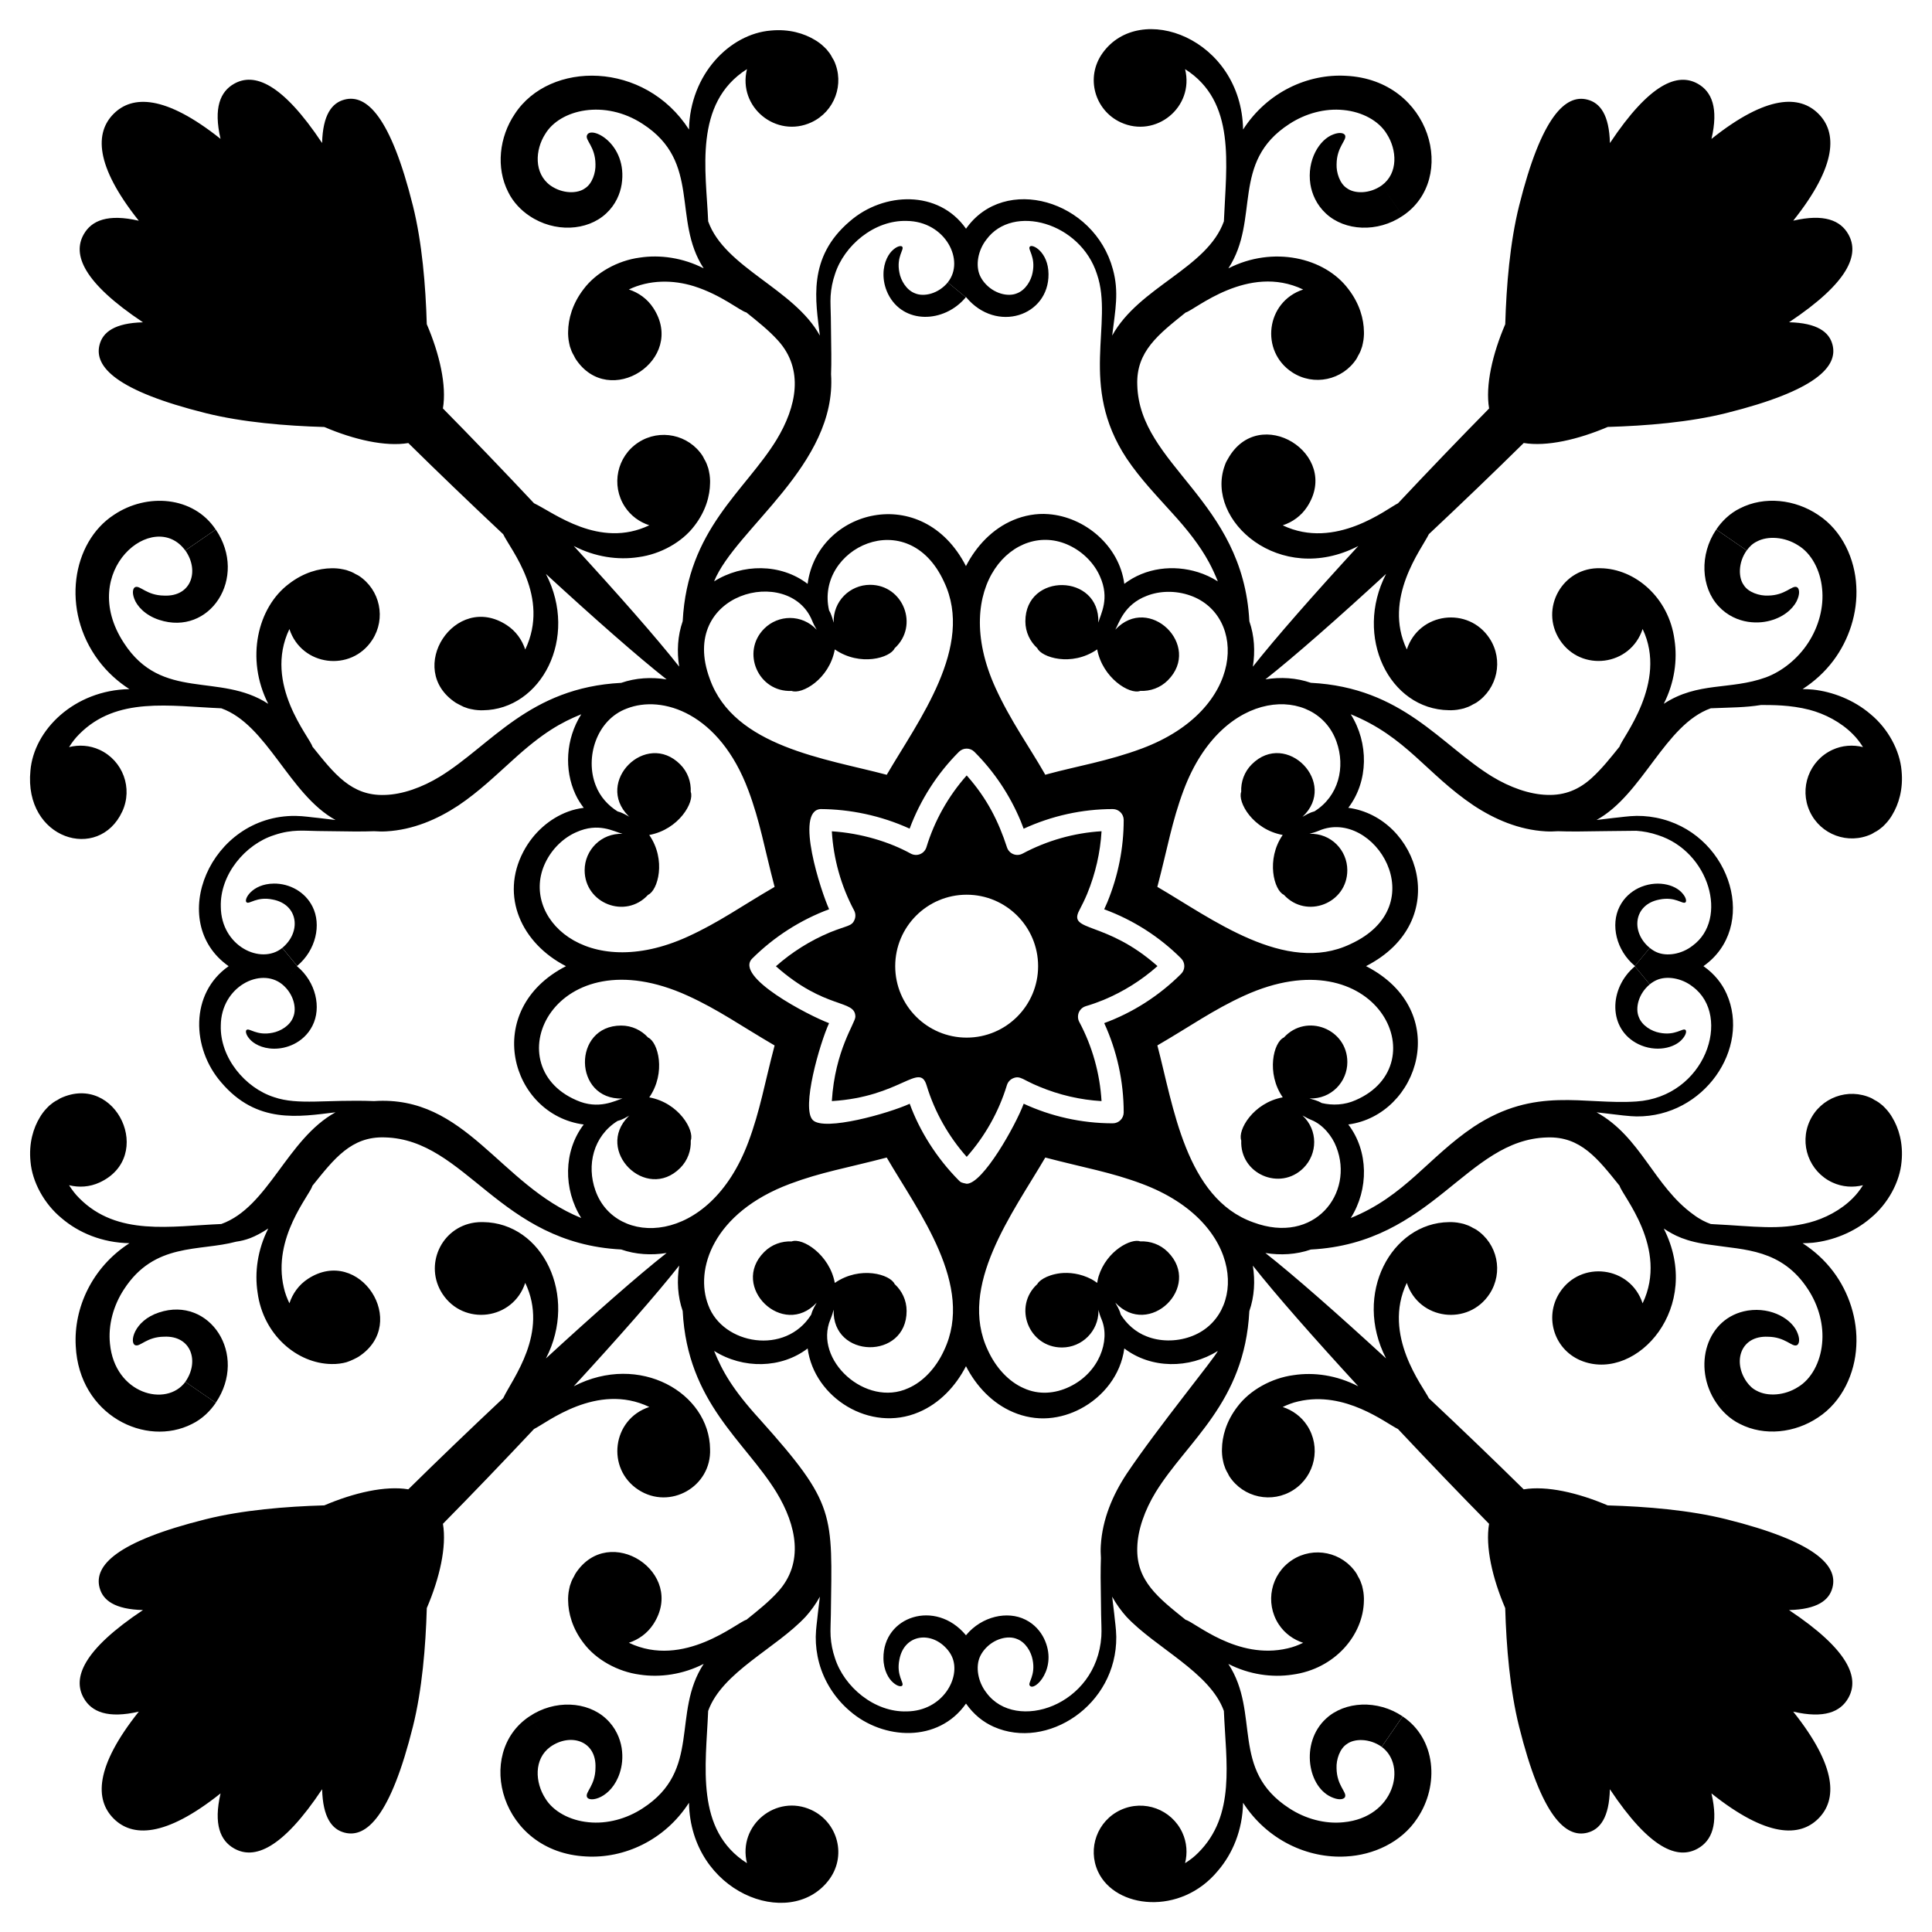 <?xml version="1.0" encoding="UTF-8"?>
<!-- Uploaded to: ICON Repo, www.iconrepo.com, Generator: ICON Repo Mixer Tools -->
<svg fill="#000000" width="800px" height="800px" version="1.1" viewBox="144 144 512 512" xmlns="http://www.w3.org/2000/svg">
 <g>
  <path d="m216.59 378.16c-5.887 0.047-8.117 4.371-7.238 4.965 0.711 0.613 2.644-1.621 6.898-0.742 6.809 1.27 7.699 8.586 2.551 12.82l3.949 4.773c4.977-4.144 6.481-10.945 4.059-15.723-1.941-3.902-6.07-6.133-10.219-6.094z"/>
  <path d="m187.49 301.84c-4.621-0.039-6.352-2.758-7.637-2.258-0.516 0.18-0.977 1.254-0.262 3.106 0.66 1.836 2.793 4.344 6.574 5.578 13.434 4.434 23.656-11.156 15.016-23.934l-8.066 5.543c3.762 5.328 1.656 12.301-5.625 11.965z"/>
  <path d="m398.93 221.94 1.016 0.84c-0.102-0.082-0.496-0.41-1.016-0.84z"/>
  <path d="m399.95 222.78-4.773-3.949c-2.481 3.019-6.32 3.902-8.66 2.914-2.332-0.859-3.785-3.449-4.16-5.465-0.879-4.254 1.359-6.184 0.742-6.898-0.191-0.281-1.109-0.305-2.332 0.742-1.227 1-2.609 3.269-2.637 6.5-0.016 1.598 0.305 3.41 1.203 5.262 3.992 8.094 14.848 7.82 20.617 0.895z"/>
  <path d="m578.16 420.7c4.598 2.242 9.684 1.117 11.758-1.43 1.047-1.223 1.02-2.137 0.742-2.332-0.711-0.613-2.644 1.625-6.898 0.742-2.016-0.375-4.602-1.828-5.465-4.16-0.988-2.34-0.105-6.18 2.91-8.66l-1.973-2.383-1.977-2.387c-6.93 5.773-7.184 16.629 0.902 20.609z"/>
  <path d="m579.23 402.48 1.977 2.387-3.953-4.777z"/>
  <path d="m495.39 599.47c-6.934 6.398-4.848 18.531 1.961 20.984 1.852 0.715 2.926 0.254 3.106-0.266 0.504-1.285-2.219-3.012-2.258-7.637-0.102-2.199 0.848-5.199 2.781-6.394 1.906-1.414 5.887-1.559 9.184 0.77l5.547-8.07c-6.652-4.492-15.324-4.031-20.32 0.613z"/>
  <path d="m583.76 382.39c4.254-0.879 6.184 1.355 6.898 0.742 0.281-0.188 0.305-1.105-0.742-2.328-2.07-2.543-7.152-3.676-11.758-1.43-1.824 0.898-3.75 2.461-4.957 4.891-2.422 4.777-0.914 11.578 4.059 15.723l3.949-4.773c-5.137-4.227-4.269-11.555 2.551-12.824z"/>
  <path d="m599.43 304.65c2.352 2.551 5.254 3.731 7.754 4.129 2.531 0.391 4.781 0.102 6.652-0.516 3.781-1.234 5.914-3.742 6.574-5.578 0.715-1.852 0.254-2.926-0.262-3.106-1.285-0.5-3.016 2.219-7.637 2.258-2.199 0.102-5.199-0.848-6.394-2.781-1.414-1.906-1.559-5.887 0.77-9.184l-8.066-5.543c-4.496 6.652-4.035 15.324 0.609 20.32z"/>
  <path d="m512.86 197.07 2.848 4.144c-0.184-0.273-1.527-2.227-2.848-4.144z"/>
  <path d="m200.48 515.26c-0.16-0.109-0.34-0.234-0.539-0.371z"/>
  <path d="m199.94 514.89-2.074-1.426c0.777 0.535 1.484 1.023 2.074 1.426z"/>
  <path d="m186.16 491.81c-6.75 2.207-7.918 8.129-6.312 8.684 1.285 0.5 3.016-2.219 7.637-2.258 7.238-0.336 9.41 6.602 5.625 11.965l1.246 0.859 6.82 4.688c8.656-12.805-1.613-28.352-15.016-23.938z"/>
  <path d="m284.73 599.49-0.434-0.633c-0.07-0.098 0.133 0.195 0.434 0.633z"/>
  <path d="m370.68 413.46c0 1.637-5.406 8.844-6.234 22.34 18.188-1.098 23.195-10.418 25.102-4.191 2.176 7.188 5.887 13.609 10.637 18.973 4.859-5.477 8.52-11.992 10.656-19.008 0.254-0.824 0.859-1.496 1.656-1.828 1.902-0.797 2.598 0.484 6.914 2.223 5.32 2.219 10.852 3.5 16.508 3.836-0.434-7.332-2.449-14.527-5.898-20.977-0.227-0.422-0.344-0.891-0.344-1.367v-0.039c0-1.281 0.844-2.414 2.078-2.777 1.605-0.473 3.141-1.023 4.676-1.645 5.281-2.203 10.09-5.215 14.316-8.973-13.707-12.16-23.785-8.965-20.738-14.746 0.77-1.465 1.504-2.969 2.129-4.473 2.18-5.34 3.449-10.887 3.781-16.523-7.273 0.438-14.453 2.469-20.941 5.938-0.758 0.402-1.652 0.453-2.445 0.133-0.797-0.32-1.406-0.977-1.672-1.793-2.219-6.805-5.242-12.957-10.68-19.066-4.867 5.481-8.531 12-10.668 19.016-0.258 0.836-0.871 1.512-1.68 1.84-0.809 0.328-1.719 0.273-2.484-0.145-5.598-3.082-13.078-5.402-20.906-5.906 0.434 7.324 2.449 14.512 5.898 20.961 0.41 0.766 0.457 1.672 0.121 2.473-0.734 1.77-1.793 1.438-6.527 3.352-5.25 2.203-10.059 5.219-14.312 8.98 13.18 11.684 21.059 8.676 21.059 13.395zm29.496-32.352c10.457 0 18.934 8.477 18.934 18.938 0 10.457-8.477 18.934-18.934 18.934-10.457 0-18.934-8.477-18.934-18.934s8.477-18.938 18.934-18.938z"/>
  <path d="m176.4 359.06c2.859-6.168 0.176-13.484-5.992-16.344-2.644-1.223-5.481-1.379-8.105-0.73 0.766-1.203 1.633-2.379 2.723-3.449 9.922-10 23.941-7.402 37.617-6.832 12.191 4.348 18 22.844 30.273 29.602-1.457-0.176-2.957-0.355-4.578-0.547-1.93-0.172-3.703-0.5-6.059-0.539-22.609-0.199-34.398 28.102-17.688 39.824-10.328 7.234-9.805 21.785-1.973 30.789 9.438 11.129 20.59 9.105 30.297 7.941-12.891 7.094-17.781 25.133-30.273 29.602-13.359 0.555-27.535 3.324-37.617-6.832-1.09-1.07-1.957-2.246-2.723-3.449 2.625 0.648 5.461 0.492 8.105-0.734 14.766-6.84 4.438-29.184-10.352-22.336-0.277 0.129-0.508 0.309-0.77 0.457-0.379 0.188-0.777 0.41-1.203 0.711-0.172 0.121-0.324 0.258-0.488 0.387-0.176 0.137-0.344 0.258-0.523 0.414-0.199 0.176-0.402 0.398-0.602 0.605-0.219 0.223-0.43 0.449-0.629 0.688-0.324 0.391-0.645 0.816-0.953 1.281-0.109 0.176-0.219 0.348-0.32 0.523-1.707 2.809-2.973 6.809-2.484 11.742 0.453 5.398 3.621 11.18 8.172 14.941 4.57 3.934 10.828 6.555 18.047 6.688-9.836 6.336-14.828 17.074-14.227 27.297 0.902 18.301 18.559 26.871 30.824 20.598 2.703-1.312 4.875-3.488 6.285-5.609-0.012-0.008-0.09-0.062-0.113-0.078 0.082 0.055 0.16 0.109 0.113 0.078l-0.703-0.484c0.184 0.129 0.352 0.242 0.469 0.32-0.852-0.586-4.469-3.074-6.496-4.465l-0.09-0.059-0.016-0.012c-0.824-0.566-1.363-0.938-1.23-0.848-4.988 6.832-18.703 3.266-19.977-10.109-0.512-4.922 0.898-10.098 3.688-14.367 8.109-12.559 19.961-10.027 29.738-12.664 2.508-0.359 4.832-1.082 8.531-3.5-2.852 5.606-3.656 11.633-2.84 16.953 1.488 11.258 10.496 18.852 19.602 18.969 1.336 0.055 2.992-0.188 3.957-0.48 1.227-0.367 2.852-1.227 3.25-1.484 13.629-8.891 0.199-29.523-13.449-20.617-2.438 1.59-4.074 3.914-4.918 6.481-0.617-1.285-1.152-2.648-1.48-4.137-3.125-13.324 6.969-24.59 7.574-27.004 5.742-7.137 10.309-13.145 19.203-12.82 21.539 0.559 30.223 28.023 62.613 29.703 3.867 1.348 8.02 1.574 12.051 0.93-7.562 5.941-19.277 16.258-31.98 27.938 8.594-16.594-0.844-35.918-16.648-36.125-0.738-0.027-1.52 0.027-2.215 0.121-8.992 1.277-13.461 11.387-8.574 18.879 5.602 8.586 18.707 6.984 21.949-2.898 6.324 13.227-3.363 25.344-5.844 30.559-8.691 8.16-17.387 16.512-25.141 24.156-6.066-1.012-14.355 0.883-22.266 4.254-10.211 0.293-21.719 1.246-31.441 3.68-23.785 5.934-29.582 12.328-28.133 18.059 0.852 3.43 4.07 5.82 11.523 6.004-15.965 10.629-18.703 18.012-15.711 23.305 2.07 3.68 6.394 5.519 14.605 3.613-11.754 14.742-11.594 23.418-6.672 28.34s13.594 5.082 28.34-6.672c-1.91 8.211-0.066 12.535 3.609 14.605 5.289 2.992 12.676 0.254 23.305-15.711 0.184 7.453 2.574 10.672 6.004 11.523 5.727 1.449 12.121-4.348 18.059-28.133 2.426-9.711 3.383-21.195 3.676-31.395 3.402-7.938 5.309-16.258 4.277-22.332 7.637-7.75 15.98-16.438 24.133-25.121 3.281-1.562 16.68-12.484 30.559-5.844-9.895 3.246-11.469 16.363-2.898 21.949 8.355 5.449 19.402-0.812 19-10.793-0.195-14.832-18.613-25.668-36.121-16.648 11.68-12.703 21.996-24.418 27.938-31.98-0.645 4.031-0.418 8.188 0.926 12.051 1.258 24.324 16.531 34.465 24.855 48.043 5.356 8.809 7.332 18.707 0.402 26.344-2.477 2.734-5.461 5.086-8.375 7.43-2.41 0.605-16.605 13.051-31.145 6.094 2.566-0.844 4.891-2.481 6.484-4.918 8.891-13.629-11.715-27.098-20.617-13.449-0.168 0.254-0.266 0.527-0.41 0.793-0.223 0.363-0.441 0.762-0.645 1.242-0.078 0.191-0.137 0.387-0.207 0.582-0.074 0.211-0.156 0.402-0.223 0.629-0.078 0.254-0.129 0.551-0.191 0.836-0.066 0.301-0.125 0.605-0.168 0.91-0.07 0.504-0.113 1.035-0.129 1.602 0 0.207 0 0.41 0.008 0.613 0.043 3.285 1.094 7.348 4.117 11.27 3.246 4.336 9 7.559 14.852 8.332 5.422 0.828 11.469-0.043 16.953-2.844-8.574 13.133-0.449 28.125-16.164 38.273-4.266 2.789-9.441 4.199-14.367 3.688-4.918-0.469-9.367-2.856-11.465-6.363-2.656-4.137-3.098-10.359 1.355-13.613-0.02-0.027-0.094-0.137-0.164-0.238 0.141 0.203 0.211 0.305 0.164 0.238 5.336-3.769 12.301-1.645 11.965 5.625-0.043 4.621-2.762 6.352-2.258 7.637 0.559 1.617 6.484 0.41 8.684-6.312 0.617-1.871 0.906-4.125 0.516-6.652-0.402-2.496-1.582-5.398-4.129-7.75-5-4.648-13.668-5.109-20.32-0.609 0.195 0.281 3.188 4.637 4.695 6.832 0.055 0.078 0.105 0.152 0.16 0.23l-1.664-2.418c0.375 0.543 0.723 1.051 1.047 1.523l-4.242-6.168c-14.668 9.754-7.606 35.992 14.992 37.109 10.148 0.594 20.902-4.309 27.297-14.227 0.453 23.77 26.504 33.84 36.879 20.711 5.133-6.492 2.562-15.562-4.438-18.805-9.305-4.312-19.566 4-17.074 14.098-13.777-8.75-10.887-25.801-10.281-40.34 3.68-10.297 18.059-16.613 25.871-25.02 1.348-1.512 2.644-3.277 3.734-5.258-0.176 1.457-0.355 2.957-0.551 4.578-0.172 1.93-0.5 3.703-0.543 6.059-0.02 2.238 0.262 4.582 0.898 6.918 1.258 4.672 4.059 9.285 8.133 12.742 8.867 7.711 23.473 8.477 30.789-1.973 2.066 2.945 4.594 4.93 7.359 6.156 14.125 6.262 32.621-5.695 32.465-23.844-0.043-2.356-0.367-4.129-0.539-6.059-0.195-1.617-0.375-3.121-0.551-4.578 1.09 1.977 2.387 3.746 3.734 5.258 7.668 8.254 22.211 14.77 25.871 25.02 0.566 13.625 3.188 27.672-6.832 37.617-1.07 1.09-2.246 1.957-3.449 2.723 0.648-2.621 0.492-5.461-0.73-8.105-2.859-6.168-10.176-8.852-16.344-5.992s-8.852 10.176-5.992 16.344c4.551 9.824 21.867 11.758 31.746-0.203 3.918-4.555 6.551-10.801 6.688-18.047 6.379 9.895 17.152 14.824 27.297 14.227 7.078-0.348 14.668-3.668 18.875-10.121 5.914-8.785 4.934-21.125-3.887-26.988l-5.547 8.066c6.731 4.914 3.379 18.691-10.109 19.977-4.926 0.512-10.098-0.898-14.367-3.688-15.797-10.199-7.586-25.129-16.164-38.27 5.527 2.824 11.586 3.664 16.953 2.844 11.258-1.492 18.852-10.496 18.969-19.605 0.008-0.203 0.008-0.406 0.008-0.613-0.016-0.562-0.059-1.098-0.129-1.602-0.043-0.305-0.102-0.605-0.168-0.906-0.062-0.281-0.113-0.578-0.191-0.836-0.07-0.23-0.148-0.422-0.223-0.629-0.07-0.195-0.129-0.391-0.207-0.586-0.199-0.48-0.418-0.879-0.641-1.238-0.145-0.262-0.246-0.539-0.41-0.793-3.715-5.695-11.34-7.301-17.035-3.586-5.695 3.715-7.297 11.34-3.586 17.035 1.59 2.438 3.914 4.074 6.484 4.918-1.285 0.617-2.644 1.152-4.137 1.48-13.367 3.137-24.543-6.953-27.004-7.574-7.137-5.742-13.145-10.309-12.82-19.203 0.121-4.695 2.012-9.902 4.848-14.57 8.391-13.688 23.594-23.668 24.852-48.039 1.348-3.867 1.574-8.02 0.93-12.051 5.941 7.562 16.258 19.273 27.934 31.977-5.742-2.957-11.762-3.777-17.152-2.953-5.852 0.777-11.605 3.996-14.852 8.332-3.027 3.926-4.074 7.984-4.117 11.27-0.008 0.207-0.008 0.406-0.008 0.613 0.016 0.562 0.059 1.098 0.129 1.602 0.043 0.305 0.102 0.605 0.168 0.906 0.062 0.281 0.113 0.578 0.191 0.836 0.07 0.23 0.148 0.422 0.223 0.629 0.07 0.195 0.129 0.395 0.207 0.586 0.199 0.48 0.418 0.879 0.641 1.242 0.145 0.262 0.246 0.539 0.41 0.793 3.715 5.695 11.34 7.301 17.035 3.586 5.695-3.715 7.297-11.34 3.586-17.035-1.59-2.438-3.914-4.074-6.484-4.918 1.285-0.617 2.648-1.152 4.137-1.48 12.453-2.918 23.215 5.801 26.418 7.324 8.156 8.684 16.5 17.375 24.137 25.121-1.031 6.074 0.875 14.395 4.277 22.332 0.293 10.203 1.25 21.688 3.676 31.395 5.934 23.785 12.328 29.582 18.059 28.133 3.43-0.852 5.82-4.074 6.004-11.527 10.629 15.965 18.012 18.703 23.305 15.711 3.68-2.07 5.519-6.398 3.609-14.609 14.746 11.754 23.418 11.594 28.34 6.672 4.922-4.922 5.082-13.594-6.672-28.34 8.211 1.91 12.535 0.07 14.605-3.613 2.992-5.289 0.254-12.676-15.711-23.301 7.453-0.188 10.676-2.578 11.523-6.004 1.449-5.727-4.348-12.121-28.133-18.059-9.723-2.43-21.227-3.387-31.438-3.676-7.91-3.375-16.199-5.269-22.266-4.254-7.754-7.641-16.449-15.992-25.141-24.156-1.43-3-12.473-16.691-5.844-30.559 3.246 9.895 16.359 11.469 21.949 2.898 3.715-5.695 2.109-13.32-3.586-17.035-0.254-0.168-0.531-0.266-0.793-0.41-0.359-0.223-0.758-0.441-1.238-0.641-0.195-0.082-0.395-0.141-0.594-0.211-0.207-0.074-0.395-0.152-0.625-0.223-0.254-0.078-0.547-0.129-0.828-0.191-0.309-0.066-0.613-0.125-0.922-0.168-0.5-0.07-1.031-0.113-1.59-0.129-0.207 0-0.41 0-0.617 0.008-15.168 0.199-25.512 18.98-16.648 36.121-12.703-11.68-24.422-22-31.98-27.938 4.031 0.645 8.184 0.422 12.047-0.922 32.324-1.668 41.191-29.145 62.621-29.703 8.902-0.324 13.457 5.684 19.203 12.82 0.641 2.539 13.078 16.539 6.094 31.145-3.246-9.898-16.359-11.469-21.949-2.898-4.297 6.59-1.43 15.566 6.211 18.297 14.387 5.164 31.852-14.441 21.344-35.219 2.629 1.715 5.637 3.473 12.73 4.356 8.531 1.32 18.57 1.02 25.539 11.809 2.789 4.269 4.199 9.441 3.688 14.367-0.469 4.918-2.856 9.367-6.363 11.465-3.582 2.301-8.094 2.547-10.934 1.004-1.09-0.523-1.902-1.297-2.68-2.363l-0.297 0.207 0.297-0.207c-3.762-5.328-1.656-12.301 5.625-11.965 4.621 0.043 6.352 2.762 7.637 2.258 0.516-0.18 0.977-1.258 0.262-3.106-1.332-3.707-6.809-7.078-13.23-6.094-11.027 1.777-14.789 14.945-8.363 24.449l3.793-2.606c-1.23 0.844-2.867 1.969-3.508 2.414l0.004-0.004-0.285 0.195 0.059-0.039c-0.031 0.02-0.086 0.059-0.059 0.039 1.41 2.121 3.578 4.297 6.285 5.609 6.488 3.316 14.602 2.383 20.703-1.727 6.449-4.207 9.77-11.797 10.121-18.875 0.422-7.199-2-14.316-6.062-19.738-2.309-3.074-5.102-5.582-8.164-7.559 0.902-0.016 1.805-0.035 2.766-0.137 5.086-0.547 10.773-2.668 15.285-6.551 4.551-3.762 7.723-9.543 8.172-14.941 0.484-4.93-0.777-8.93-2.484-11.738-0.102-0.18-0.211-0.352-0.32-0.527-0.309-0.469-0.629-0.895-0.957-1.285-0.199-0.238-0.406-0.461-0.625-0.688-0.203-0.207-0.402-0.43-0.605-0.605-0.18-0.156-0.348-0.273-0.52-0.414-0.164-0.129-0.32-0.266-0.492-0.387-0.426-0.301-0.82-0.523-1.199-0.711-0.262-0.145-0.492-0.328-0.77-0.453-6.168-2.859-13.484-0.176-16.344 5.992s-0.176 13.484 5.992 16.344c2.641 1.223 5.481 1.379 8.105 0.73-0.766 1.203-1.633 2.379-2.723 3.449-3.129 3.152-7.387 5.363-11.477 6.438-8.152 2.098-14.445 0.992-25.34 0.449-0.281-0.004-0.523-0.039-0.797-0.051-1.312-0.469-2.867-1.195-4.613-2.516-10.465-7.523-13.918-20.617-25.664-27.09 6.699 0.809 8.68 1.059 10.637 1.09 17.832 0.148 30.242-18.027 23.844-32.465-1.207-2.727-3.195-5.293-6.152-7.359 14.559-10.266 7.535-33.996-10.77-38.926-2.336-0.637-4.68-0.918-6.918-0.898-2.356 0.043-4.129 0.367-6.059 0.539-1.617 0.195-3.121 0.375-4.578 0.547 12.273-6.762 18.055-25.242 30.273-29.602 5.527-0.23 9.137-0.188 13.332-0.871 2.918 0.02 7.641-0.055 12.805 1.27 4.09 1.07 8.352 3.285 11.477 6.434 1.09 1.07 1.957 2.246 2.723 3.449-2.625-0.648-5.461-0.492-8.105 0.73-6.168 2.859-8.852 10.176-5.992 16.344s10.176 8.852 16.344 5.992c0.277-0.125 0.504-0.309 0.766-0.453 0.383-0.188 0.777-0.41 1.203-0.715 0.168-0.121 0.324-0.254 0.484-0.383 0.176-0.141 0.344-0.258 0.527-0.418 0.199-0.176 0.406-0.398 0.609-0.609 0.215-0.219 0.422-0.441 0.617-0.676 0.328-0.391 0.648-0.82 0.961-1.289 0.109-0.176 0.219-0.348 0.32-0.527 1.707-2.809 2.969-6.809 2.484-11.738-0.453-5.398-3.621-11.18-8.172-14.938-4.512-3.883-10.195-6.004-15.285-6.551-0.957-0.105-1.863-0.121-2.766-0.141 3.062-1.973 5.856-4.484 8.164-7.559 4.066-5.422 6.488-12.539 6.062-19.738-0.348-7.078-3.668-14.668-10.121-18.875-6.098-4.106-14.215-5.043-20.703-1.723-2.707 1.312-4.875 3.488-6.285 5.609l1.387 0.953-1.387-0.953 8.07 5.547-1.387-0.953 1.387 0.953c0.777-1.066 1.59-1.84 2.68-2.359 2.84-1.539 7.348-1.297 10.934 1.004 3.508 2.098 5.894 6.547 6.363 11.465 0.512 4.922-0.898 10.098-3.688 14.367-2.727 4.219-6.961 7.602-11.23 9.168-9.465 3.414-17.949 1.059-27.039 6.996 2.856-5.617 3.652-11.645 2.84-16.953-1.488-11.254-10.492-18.852-19.602-18.973-10.027-0.367-16.234 10.66-10.793 19 5.602 8.586 18.707 6.984 21.949-2.898 6.785 14.199-5.543 28.941-6.094 31.145-2.344 2.914-4.695 5.898-7.43 8.375-3.258 2.957-7.019 4.621-11.773 4.445-4.695-0.121-9.902-2.012-14.57-4.848-13.691-8.391-23.68-23.598-48.051-24.855-3.863-1.344-8.016-1.57-12.043-0.922 7.562-5.941 19.277-16.258 31.98-27.941-8.578 16.598 0.809 35.914 16.648 36.125 0.207 0.008 0.41 0.008 0.617 0.008 0.559-0.016 1.09-0.059 1.59-0.129 0.309-0.043 0.613-0.102 0.922-0.168 0.281-0.062 0.578-0.117 0.832-0.191 0.227-0.07 0.418-0.148 0.625-0.223 0.199-0.07 0.395-0.129 0.59-0.211 0.48-0.199 0.879-0.418 1.238-0.641 0.262-0.145 0.539-0.246 0.793-0.41 5.695-3.715 7.301-11.34 3.586-17.035-5.602-8.586-18.711-6.984-21.949 2.898-6.469-13.531 4-26.688 5.844-30.559 8.691-8.16 17.387-16.512 25.141-24.156 6.066 1.012 14.355-0.883 22.266-4.254 10.211-0.293 21.715-1.246 31.438-3.68 23.785-5.934 29.582-12.328 28.133-18.059-0.852-3.426-4.07-5.82-11.523-6.004 15.965-10.629 18.703-18.012 15.711-23.305-2.07-3.68-6.394-5.519-14.605-3.613 11.754-14.746 11.594-23.418 6.672-28.34s-13.594-5.086-28.34 6.672c1.91-8.211 0.066-12.535-3.609-14.609-5.289-2.988-12.676-0.254-23.305 15.711-0.184-7.453-2.574-10.676-6.004-11.523-5.727-1.449-12.121 4.348-18.059 28.133-2.426 9.707-3.383 21.191-3.676 31.395-3.402 7.938-5.309 16.258-4.277 22.332-7.637 7.75-15.98 16.438-24.137 25.121-2.801 1.332-16.586 12.516-30.559 5.844 2.566-0.844 4.891-2.477 6.484-4.918 9.129-13.992-12.762-27.574-21.027-12.656-0.59 0.957-0.711 1.438-0.852 1.828-5.172 14.488 14.672 31.988 35.418 21.234-11.68 12.703-21.996 24.422-27.938 31.98 0.645-4.027 0.418-8.18-0.926-12.043-1.66-32.23-29.148-41.293-29.703-62.621-0.328-8.902 5.676-13.453 12.82-19.203 2.402-0.605 16.535-13.082 31.145-6.094-9.898 3.246-11.469 16.363-2.898 21.949 5.695 3.715 13.32 2.109 17.035-3.586 0.168-0.254 0.266-0.531 0.41-0.793 0.223-0.363 0.441-0.762 0.645-1.242 0.078-0.195 0.137-0.391 0.207-0.586 0.074-0.211 0.156-0.402 0.223-0.629 0.078-0.254 0.129-0.551 0.191-0.836 0.066-0.301 0.121-0.602 0.168-0.906 0.07-0.504 0.113-1.039 0.129-1.602 0-0.207 0-0.41-0.008-0.613-0.043-3.285-1.094-7.348-4.117-11.27-6.301-8.418-20.008-11.52-31.805-5.492 8.492-13.012 0.48-28.145 16.164-38.27 4.269-2.789 9.441-4.199 14.367-3.688 4.918 0.469 9.367 2.856 11.465 6.363 2.656 4.137 3.098 10.359-1.355 13.613 0.066 0.094 0.328 0.48 0.66 0.957l-0.66-0.957c-3.297 2.328-7.277 2.188-9.184 0.77-1.934-1.191-2.883-4.195-2.781-6.394 0.039-4.621 2.762-6.352 2.258-7.637-0.18-0.516-1.254-0.977-3.106-0.266-3.715 1.336-7.078 6.82-6.094 13.23 0.402 2.496 1.582 5.402 4.129 7.754 5 4.644 13.668 5.109 20.32 0.609l-5.062-7.367c0.441 0.645 1.125 1.637 1.883 2.738l-0.5-0.73c1.703 2.477 3.906 5.684 3.684 5.356 14.648-9.73 7.582-35.996-14.992-37.109-10.121-0.594-20.891 4.289-27.297 14.23-0.461-24.156-27.309-34.219-37.27-20.219-4.594 6.481-2.004 15.148 4.824 18.316 9.301 4.309 19.566-4 17.074-14.098 13.566 8.613 10.91 25.227 10.281 40.34-4.457 12.465-22.465 17.316-29.602 30.273 0.82-6.816 1.848-11.5 0.191-17.555-4.949-18.375-28.719-25.277-38.926-10.77-7.266-10.336-21.801-9.789-30.789-1.973-11.371 9.648-9.031 21.238-7.941 30.297-6.836-12.414-25.195-17.941-29.602-30.273-0.551-13.281-3.965-31.289 10.281-40.34-2.496 10.109 7.789 18.398 17.074 14.098 6.168-2.859 8.852-10.176 5.992-16.344-0.129-0.277-0.309-0.508-0.453-0.77-0.188-0.383-0.41-0.777-0.711-1.203-0.121-0.172-0.258-0.324-0.387-0.488-0.137-0.176-0.258-0.344-0.414-0.523-0.176-0.199-0.398-0.402-0.605-0.605-0.223-0.219-0.449-0.426-0.684-0.625-0.391-0.328-0.816-0.645-1.285-0.957-0.176-0.113-0.348-0.219-0.527-0.32-2.809-1.703-6.809-2.969-11.738-2.484-10.758 0.898-21.348 11.504-21.629 26.223-11.754-18.242-36.91-18.309-46.172-4.109-4.106 6.098-5.043 14.211-1.727 20.703 1.312 2.703 3.488 4.875 5.609 6.285l0.824-1.199c-0.418 0.605-0.746 1.082-0.824 1.199l4.223-6.144c-1.719 2.5-4.457 6.484-4.223 6.144 6.652 4.496 15.32 4.035 20.32-0.609 2.551-2.352 3.731-5.258 4.129-7.754 1.664-10.805-8.25-15.711-9.199-12.965-0.504 1.285 2.219 3.012 2.258 7.637 0.102 2.199-0.848 5.199-2.781 6.394-1.906 1.414-5.887 1.559-9.184-0.77 0 0.004-0.012 0.02-0.016 0.023 0.008-0.012 0.031-0.043 0.016-0.023l-0.09 0.129c-0.008 0.012-0.023 0.035-0.035 0.051l0.125-0.184c-4.394-3.207-4.031-9.445-1.355-13.613 3.926-6.562 15.781-9.246 25.832-2.676 15.66 10.113 7.727 25.34 16.164 38.27-5.527-2.824-11.586-3.664-16.953-2.844-5.852 0.773-11.605 3.996-14.852 8.332-3.027 3.926-4.074 7.984-4.117 11.27-0.008 0.203-0.008 0.406-0.008 0.613 0.016 0.562 0.059 1.098 0.129 1.602 0.043 0.305 0.098 0.602 0.164 0.906 0.062 0.285 0.113 0.582 0.191 0.836 0.07 0.23 0.148 0.422 0.227 0.633 0.07 0.195 0.129 0.387 0.207 0.582 0.203 0.484 0.422 0.883 0.645 1.246 0.145 0.262 0.242 0.535 0.41 0.789 8.891 13.629 29.52 0.199 20.617-13.449-1.59-2.441-3.914-4.074-6.484-4.918 5.43-2.598 11.68-2.602 17.281-0.852 7.231 2.293 12.211 6.531 13.863 6.945 2.914 2.344 5.898 4.695 8.375 7.43 6.93 7.637 4.953 17.531-0.402 26.344-8.336 13.598-23.594 23.695-24.852 48.039-1.348 3.863-1.574 8.02-0.934 12.047-5.941-7.559-16.258-19.273-27.934-31.973 5.66 2.93 11.723 3.785 17.152 2.953 5.852-0.773 11.605-3.996 14.852-8.332 3.023-3.922 4.074-7.984 4.117-11.27 0.008-0.207 0.008-0.41 0.008-0.617-0.016-0.559-0.059-1.09-0.129-1.59-0.043-0.309-0.102-0.613-0.168-0.922-0.062-0.281-0.113-0.578-0.191-0.828-0.07-0.227-0.148-0.418-0.223-0.625-0.07-0.195-0.129-0.395-0.211-0.59-0.199-0.48-0.418-0.879-0.641-1.242-0.145-0.262-0.246-0.539-0.41-0.793-3.715-5.695-11.34-7.301-17.035-3.586-5.695 3.715-7.297 11.34-3.586 17.035 1.59 2.438 3.914 4.074 6.484 4.918-13.219 6.316-25.324-3.352-30.559-5.844-8.156-8.684-16.5-17.375-24.137-25.121 1.031-6.074-0.875-14.395-4.277-22.332-0.293-10.203-1.25-21.684-3.676-31.395-5.934-23.785-12.328-29.582-18.059-28.133-3.43 0.852-5.82 4.074-6.004 11.523-10.629-15.965-18.012-18.703-23.305-15.711-3.68 2.07-5.519 6.394-3.609 14.609-14.738-11.727-23.41-11.566-28.332-6.641-4.922 4.922-5.082 13.594 6.672 28.34-8.211-1.906-12.535-0.066-14.605 3.613-2.992 5.289-0.254 12.676 15.711 23.305-7.453 0.184-10.676 2.578-11.523 6.004-1.449 5.727 4.348 12.125 28.133 18.059 9.723 2.43 21.227 3.387 31.438 3.68 7.91 3.375 16.199 5.266 22.266 4.254 7.754 7.641 16.449 15.992 25.141 24.156 1.973 4.141 12.52 16.594 5.844 30.559-0.84-2.566-2.477-4.894-4.918-6.484-13.629-8.891-27.098 11.715-13.449 20.617 0.102 0.066 1.621 0.879 2.031 1.051 0.078 0.031 1.129 0.406 1.215 0.434 0.215 0.062 1.18 0.281 1.75 0.359 0.5 0.07 1.031 0.113 1.59 0.129 0.207 0 0.41 0 0.617-0.008 15.344-0.203 25.43-19.141 16.648-36.125 12.707 11.684 24.426 22.004 31.988 27.945-4.027-0.648-8.18-0.422-12.043 0.918-24.371 1.254-34.449 16.512-48.059 24.855-4.668 2.836-9.875 4.727-14.57 4.848-8.902 0.328-13.457-5.684-19.203-12.82-0.602-2.402-13.082-16.535-6.094-31.145 3.242 9.887 16.355 11.477 21.949 2.898 3.715-5.691 2.109-13.32-3.586-17.035-0.254-0.164-0.531-0.266-0.793-0.41-0.359-0.223-0.758-0.441-1.238-0.641-0.195-0.082-0.391-0.141-0.59-0.211-0.207-0.074-0.398-0.156-0.629-0.223-0.254-0.078-0.551-0.129-0.832-0.191-0.309-0.066-0.609-0.125-0.922-0.168-0.5-0.07-1.031-0.113-1.59-0.129-0.207 0-0.41 0-0.617 0.004-3.285 0.043-7.348 1.094-11.27 4.121-8.297 6.207-11.59 19.812-5.492 31.805-12.887-8.418-28.18-0.535-38.27-16.164-12.496-19.121 8.035-35.773 16.285-24.477l8.066-5.547c-5.871-8.836-18.219-9.785-26.988-3.887-11.113 7.25-14.074 25.254-4.055 38.613 2.309 3.074 5.102 5.586 8.164 7.559-14.594 0.289-25.316 10.785-26.223 21.629-1.773 18.195 18.105 24.25 24.332 10.816zm112.62 246.68c0.121 0.176 0.211 0.309 0.309 0.453-0.047-0.066-0.082-0.117-0.129-0.188zm12.777-146.24c-2.383-6.68-0.605-14.391 5.867-18.441 0.398-0.141 0.945-0.148 3.16-1.438-0.082 0.078-0.176 0.129-0.258 0.211-9.055 9.055 4.629 22.762 13.695 13.695 2-2 2.91-4.66 2.797-7.277 1.016-2.668-3.078-9.988-10.996-11.434 4.531-6.57 2.34-14.672-0.312-15.859-1.77-1.938-4.293-3.172-7.125-3.172-13 0-12.73 19.777 0.328 19.336-1.824 0.48-6.301 3.113-12.234 0.434-21.703-9.41-5.777-43.77 29.52-27.688 8.113 3.691 13.977 7.906 23.039 13.191-2.672 10.09-3.82 17.227-6.965 25.617-10.359 27.711-35.258 27.766-40.516 12.824zm59.672-101.09c7.785 0.043 15.945 1.703 23.594 5.188 2.836-7.617 7.312-14.605 13.066-20.359 1.133-1.133 2.965-1.133 4.094 0 5.258 5.258 9.391 11.441 12.285 18.383 0.27 0.664 0.523 1.328 0.77 1.996 7.414-3.414 15.516-5.207 23.621-5.207 1.598 0 2.894 1.297 2.894 2.894 0 7.414-1.449 14.719-4.305 21.715-0.273 0.652-0.562 1.305-0.863 1.953 7.641 2.805 14.637 7.262 20.383 13.012 1.133 1.129 1.133 2.965 0 4.094-5.836 5.836-12.863 10.297-20.379 13.055 3.387 7.379 5.164 15.492 5.164 23.66 0 1.602-1.297 2.894-2.894 2.894-8.391 0-16.453-1.883-23.609-5.191-2.144 5.773-10.82 21.211-15.109 21.211-1.445-0.297-1.555-0.352-2.055-0.855-5.988-6.035-10.461-13.25-13.043-20.348-5.574 2.551-22.645 7.379-25.676 4.328-3.129-3.125 1.82-20.258 4.305-25.688-5.262-1.953-25.258-12.277-20.355-17.133 5.809-5.762 12.723-10.203 20.371-13.055-2.098-4.559-9.199-26.121-2.258-26.547zm-8.098 99.316c8.301-3.109 14.953-4.172 25.621-6.965 8.375 14.406 23.398 33.879 15.184 51.129-2.066 4.519-5.461 8.246-9.461 9.988-11.258 5.18-25.176-7.465-20.641-18.238 0.367-0.848 0.625-1.707 0.852-2.562-0.457 13.059 19.336 13.352 19.336 0.34 0-2.828-1.234-5.352-3.168-7.121-1.156-2.582-9.16-4.938-15.863-0.309-1.375-7.5-8.582-12.09-11.438-10.996-2.621-0.117-5.277 0.793-7.277 2.797-9.219 9.219 5.047 23 13.91 13.434-1.312 2.25-1.293 2.746-1.438 3.156-6.805 10.887-23.418 7.941-27.262-2.445-3.711-9.461 1.234-24.578 21.645-32.207zm89.195 76.863c-3.672 5.566-6.441 12.004-6.844 19.039-0.066 1.086-0.039 2.184 0.031 3.281-0.051 1.387-0.074 3.098-0.074 5.106 0.035 2.797 0.078 6.144 0.129 9.898 0.008 1.82 0.176 3.992 0.059 5.766-1.23 18.395-22.656 25.484-30.43 14.949-2.348-2.984-2.906-6.93-1.758-9.535 0.285-0.648 0.676-1.266 1.145-1.844l-0.82-0.676 0.82 0.676c2.481-3.019 6.32-3.902 8.66-2.914 2.332 0.859 3.785 3.449 4.16 5.465 0.879 4.254-1.359 6.184-0.742 6.898 1.184 1.734 7.602-4.617 3.762-12.5-0.898-1.824-2.461-3.75-4.891-4.957-4.777-2.422-11.578-0.914-15.723 4.059l0.395 0.324-0.395-0.324 0.363 0.301 0.16 0.133 0.047 0.039 0.418 0.348-0.625-0.516-0.363-0.301c-0.02 0.023-0.035 0.051-0.055 0.074-0.02-0.023-0.035-0.051-0.055-0.074-7.981-9.578-21.93-5.019-21.816 6.16 0.023 3.227 1.41 5.5 2.637 6.5 1.223 1.047 2.141 1.02 2.332 0.742 0.613-0.711-1.621-2.644-0.742-6.898 1.266-6.809 8.586-7.699 12.82-2.551 0.469 0.578 0.859 1.195 1.145 1.844 2.414 5.481-2.5 14.336-12.008 14.438-8.598 0.273-16.602-6.496-19.031-14.125-0.652-1.902-1.023-3.84-1.148-5.731-0.117-1.773 0.051-3.945 0.059-5.766 0.352-26.949 1.41-29.18-18.789-51.742-7.293-7.981-9.996-12.855-12.148-18.168 7.68 4.844 17.797 4.691 24.785-0.652 1.746 13.082 16.574 22.375 29.426 16.898 5.535-2.328 9.824-6.914 12.535-12.195 2.711 5.285 7 9.867 12.535 12.195 2.914 1.242 6.18 1.824 9.289 1.578 3.098-0.227 5.988-1.148 8.523-2.481 5.969-3.137 10.672-8.926 11.613-16 7.074 5.406 17.207 5.438 24.785 0.656-0.68 1.688-15.852 20.18-24.176 32.582zm16.891-36.348c-3.91 1.395-8.164 1.262-11.535-0.07-3.031-1.145-5.379-3.348-6.914-5.809-0.086-0.238-0.133-0.504-0.227-0.734-0.344-0.863-0.77-1.66-1.219-2.426 8.91 9.559 23.141-4.203 13.918-13.426-2-2-4.656-2.914-7.277-2.797-2.344-0.891-8.922 2.387-11.074 9.293-0.172 0.539-0.258 1.129-0.363 1.707-0.484-0.336-0.961-0.688-1.461-0.949-3.039-1.594-6.008-1.863-8.293-1.617-3.984 0.504-5.812 2.215-6.109 2.875-6.547 5.988-2.258 16.809 6.516 16.809 5.348 0 9.684-4.336 9.684-9.684 0-0.121-0.031-0.23-0.035-0.348 0.227 0.859 0.484 1.719 0.855 2.57 2.391 5.672-0.672 14.164-8.527 17.887-3.773 1.809-8.109 2.195-12.113 0.352-4-1.742-7.391-5.469-9.461-9.988-8.117-17.051 6.637-36.5 15.188-51.129 10.477 2.75 17.328 3.859 25.617 6.965 27.719 10.363 27.777 35.262 12.832 40.52zm16.676-30.305c-17.941-6.367-21.199-30.949-25.418-46.891 8.652-5.012 14.781-9.434 23.039-13.191 34.996-15.949 51.465 18.168 29.52 27.688-2.949 1.332-6.164 1.438-8.992 0.781-0.395-0.188-0.754-0.559-3.254-1.215 5.785 0.188 10.031-4.41 10.031-9.648 0-8.793-10.828-13.051-16.809-6.516-2.777 1.242-4.746 9.445-0.309 15.863-7.879 1.453-12.023 8.738-10.996 11.438-0.395 8.863 10.285 13.484 16.492 7.277 3.738-3.738 3.922-10.004-0.27-13.914 0.766 0.445 1.559 0.871 2.418 1.215 2.949 1.203 5.438 4.195 6.551 7.141 4.82 12.203-5.734 26.027-22.004 19.973zm25.824-134.65c14.719 5.961 20.051 15.766 32.59 24.184 5.57 3.672 12.004 6.441 19.039 6.844 1.086 0.066 2.184 0.039 3.281-0.035 1.387 0.051 3.098 0.074 5.106 0.074 0.312-0.004 15.352-0.207 15.664-0.188 1.887 0.125 3.828 0.496 5.731 1.148 13.664 4.356 18.773 22.23 9.219 29.281-2.984 2.348-6.93 2.906-9.535 1.758-0.648-0.281-1.266-0.676-1.844-1.145l-1.195 1.441 1.195-1.441-3.953 4.773 1.195-1.441-1.195 1.441c0.023 0.02 0.051 0.035 0.074 0.055-0.023 0.016-0.051 0.031-0.074 0.051l3.949 4.773c0.578-0.469 1.195-0.859 1.844-1.145 2.606-1.148 6.551-0.586 9.535 1.762 10.578 7.805 3.352 29.215-14.949 30.43-14.008 0.938-26.676-4.121-43.086 6.699-12.062 8.102-18.18 18.352-32.582 24.18 4.797-7.606 4.742-17.727-0.656-24.789 18.727-2.492 27.789-30.113 4.703-41.961 23.32-11.969 13.828-39.48-4.699-41.961 5.387-7.055 5.438-17.188 0.645-24.789zm-3.758 7.297c2.379 6.676 0.605 14.395-5.867 18.441-0.398 0.141-0.945 0.145-3.16 1.438 9.566-8.906-4.254-23.094-13.441-13.906-2 2-2.91 4.656-2.797 7.277-1.012 2.648 3 9.977 10.996 11.438-4.492 6.512-2.305 14.691 0.312 15.859 5.981 6.539 16.809 2.273 16.809-6.516 0-5.289-4.309-9.844-10.016-9.652 0.852-0.223 1.707-0.484 2.555-0.848 14.441-6.098 30.836 19.758 8.246 30.098-17.188 8.184-36.871-6.891-51.129-15.184 2.727-10.34 3.836-17.273 6.965-25.617 10.375-27.715 35.27-27.77 40.527-12.828zm-51.574 1.773c-8.828 3.309-17.617 4.777-24.914 6.766-0.246 0.062-0.461 0.137-0.707 0.199-0.129-0.219-0.227-0.418-0.355-0.641-3.754-6.566-8.934-13.82-12.836-22.402-12.238-26.863 5.242-44.598 19.582-37.727 3.75 1.777 6.668 4.883 8.109 8.207 2.668 5.906 0.184 9.891-0.434 12.238 0.461-13.055-19.336-13.352-19.336-0.336 0 2.828 1.234 5.352 3.172 7.125 1.07 2.379 9.016 5.039 15.863 0.309 1.379 7.504 8.578 12.086 11.438 10.996 2.621 0.117 5.277-0.793 7.277-2.797 9.184-9.184-4.957-22.988-13.91-13.434 0.945-1.617 2.254-6.66 8.348-8.961 3.371-1.332 7.625-1.465 11.535-0.07 14.953 5.269 14.742 30.219-12.832 40.527zm-44.398-121.37-0.188 0.152-0.297 0.246c0.559-0.461 1.156-0.957 1.688-1.398l-1.164 0.961-0.102 0.086c0.023-0.016 0.043-0.031 0.062-0.047zm-37.988 22.188c0.125-3.504 0.07-5.625-0.055-15.004-0.008-1.82-0.176-3.988-0.059-5.766 0.125-1.891 0.496-3.832 1.148-5.731 2.43-7.629 10.434-14.398 19.031-14.125 10.25 0.113 15.523 10.539 10.863 16.281 0.398 0.328 5.172 4.277 4.773 3.949 0.02-0.023 0.035-0.051 0.055-0.074 0.02 0.023 0.035 0.051 0.055 0.074 0.008-0.004 0.039-0.031 0.047-0.039-0.035 0.027-0.078 0.066-0.047 0.039l0.473-0.391c-0.047 0.039-0.066 0.055-0.109 0.09 0.18-0.148 0.414-0.344 0.68-0.562 0.176-0.145 0.363-0.297 0.562-0.465l-1.605 1.328c8 9.605 21.934 5 21.816-6.16-0.047-5.887-4.367-8.117-4.965-7.238-0.613 0.711 1.621 2.644 0.742 6.898-0.375 2.012-1.828 4.602-4.16 5.465-2.34 0.988-6.18 0.105-8.66-2.914l-0.641 0.531c0.059-0.051 0.121-0.102 0.176-0.148 0.348-0.289 0.555-0.461 0.461-0.383-0.469-0.578-0.859-1.195-1.145-1.844-1.148-2.606-0.586-6.551 1.758-9.535 7.031-9.531 24.91-4.488 29.281 9.219 4.469 13.031-4.965 29.383 7.848 48.816 3.715 5.535 8.117 10.043 12.031 14.418 3.981 4.352 7.344 8.59 9.789 13.094 0.914 1.688 1.672 3.383 2.359 5.078-1.684-1.062-3.461-1.887-5.266-2.445-6.461-2.012-13.867-1.227-19.523 3.098-1.352-10.137-10.5-17.773-20.141-18.477-3.106-0.246-6.375 0.336-9.289 1.578-5.535 2.324-9.824 6.91-12.535 12.195-11.516-22.445-39.344-14.957-41.965 4.707-7.168-5.481-17.305-5.371-24.785-0.656 5.652-13.918 32.602-30.926 31-54.902zm-5.023 65.281c0.344 0.863 0.77 1.66 1.219 2.426-3.926-4.199-10.188-4.008-13.918-0.273-6.199 6.199-1.59 16.883 7.277 16.492 2.664 1.016 9.988-3.07 11.438-11 6.723 4.641 14.734 2.207 15.863-0.309 6.543-5.984 2.266-16.809-6.516-16.809-5.305 0-9.855 4.324-9.648 10.035-0.227-0.859-0.488-1.723-0.855-2.574-0.098-0.23-0.254-0.453-0.359-0.68-3.777-16.305 20.891-28.484 30.465-7.57 8.156 17.133-6.809 36.758-15.184 51.133-16.066-4.277-40.488-7.375-46.891-25.414-8.535-22.91 21.07-30.258 27.109-15.457zm-49.105 23.316c9.457-3.711 24.57 1.234 32.203 21.645 3.117 8.316 4.231 15.23 6.965 25.621-8.629 4.992-14.746 9.418-23.039 13.191-26.926 12.27-44.57-5.293-37.727-19.578 1.777-3.75 4.883-6.664 8.207-8.109 5.91-2.672 9.895-0.184 12.25 0.434-5.59-0.227-10.031 4.258-10.031 9.648 0 8.773 10.816 13.059 16.809 6.516 2.602-1.168 4.891-9.23 0.309-15.863 7.902-1.457 12.02-8.758 10.996-11.438 0.117-2.621-0.793-5.277-2.797-7.277-9.055-9.055-22.766 4.629-13.695 13.695 0.082 0.082 0.184 0.141 0.27 0.219-0.766-0.445-1.559-0.871-2.418-1.211-0.23-0.094-0.5-0.141-0.738-0.227-2.465-1.539-4.668-3.883-5.809-6.914-2.894-7.328 0.215-17.383 8.246-20.352zm-72.078 32.582c2.008 0 3.719-0.023 5.106-0.074 1.098 0.074 2.195 0.102 3.281 0.035 7.035-0.402 13.469-3.172 19.039-6.844 5.535-3.715 10.043-8.113 14.418-12.035 7.953-7.269 12.832-9.984 18.168-12.148-4.168 6.606-4.508 14.766-1.574 21.145 0.609 1.348 1.379 2.543 2.227 3.648-1.379 0.188-2.769 0.484-4.152 1.008-4.828 1.785-9.176 5.527-11.844 10.609-6.219 11.824-0.469 24.312 11.293 30.348-22.508 11.551-14.809 39.363 4.699 41.961-5.414 7.086-5.43 17.207-0.652 24.781-21.684-8.785-30.516-32.621-54.906-30.988-12.715-0.465-20.102 1.156-26.496-1.039-7.629-2.43-14.398-10.434-14.125-19.031 0.113-10.238 10.539-15.531 16.281-10.863 3.019 2.481 3.902 6.32 2.914 8.66-0.859 2.332-3.449 3.785-5.465 4.16-4.254 0.883-6.184-1.355-6.898-0.742-0.281 0.191-0.305 1.109 0.742 2.332 0.996 1.227 3.269 2.609 6.5 2.637 1.598 0.016 3.41-0.301 5.262-1.203 1.824-0.898 3.75-2.461 4.961-4.891 2.422-4.777 0.914-11.578-4.059-15.723l-1.98 2.387 1.977-2.387c-0.023-0.02-0.051-0.035-0.074-0.055 0.023-0.02 0.051-0.035 0.074-0.055-0.328-0.398-4.281-5.172-3.949-4.773-5.648 4.59-16.168-0.445-16.281-10.863-0.277-8.598 6.496-16.602 14.125-19.031 4.84-1.66 8.207-1.102 11.496-1.09 3.75 0.047 7.098 0.09 9.895 0.125z"/>
 </g>
</svg>